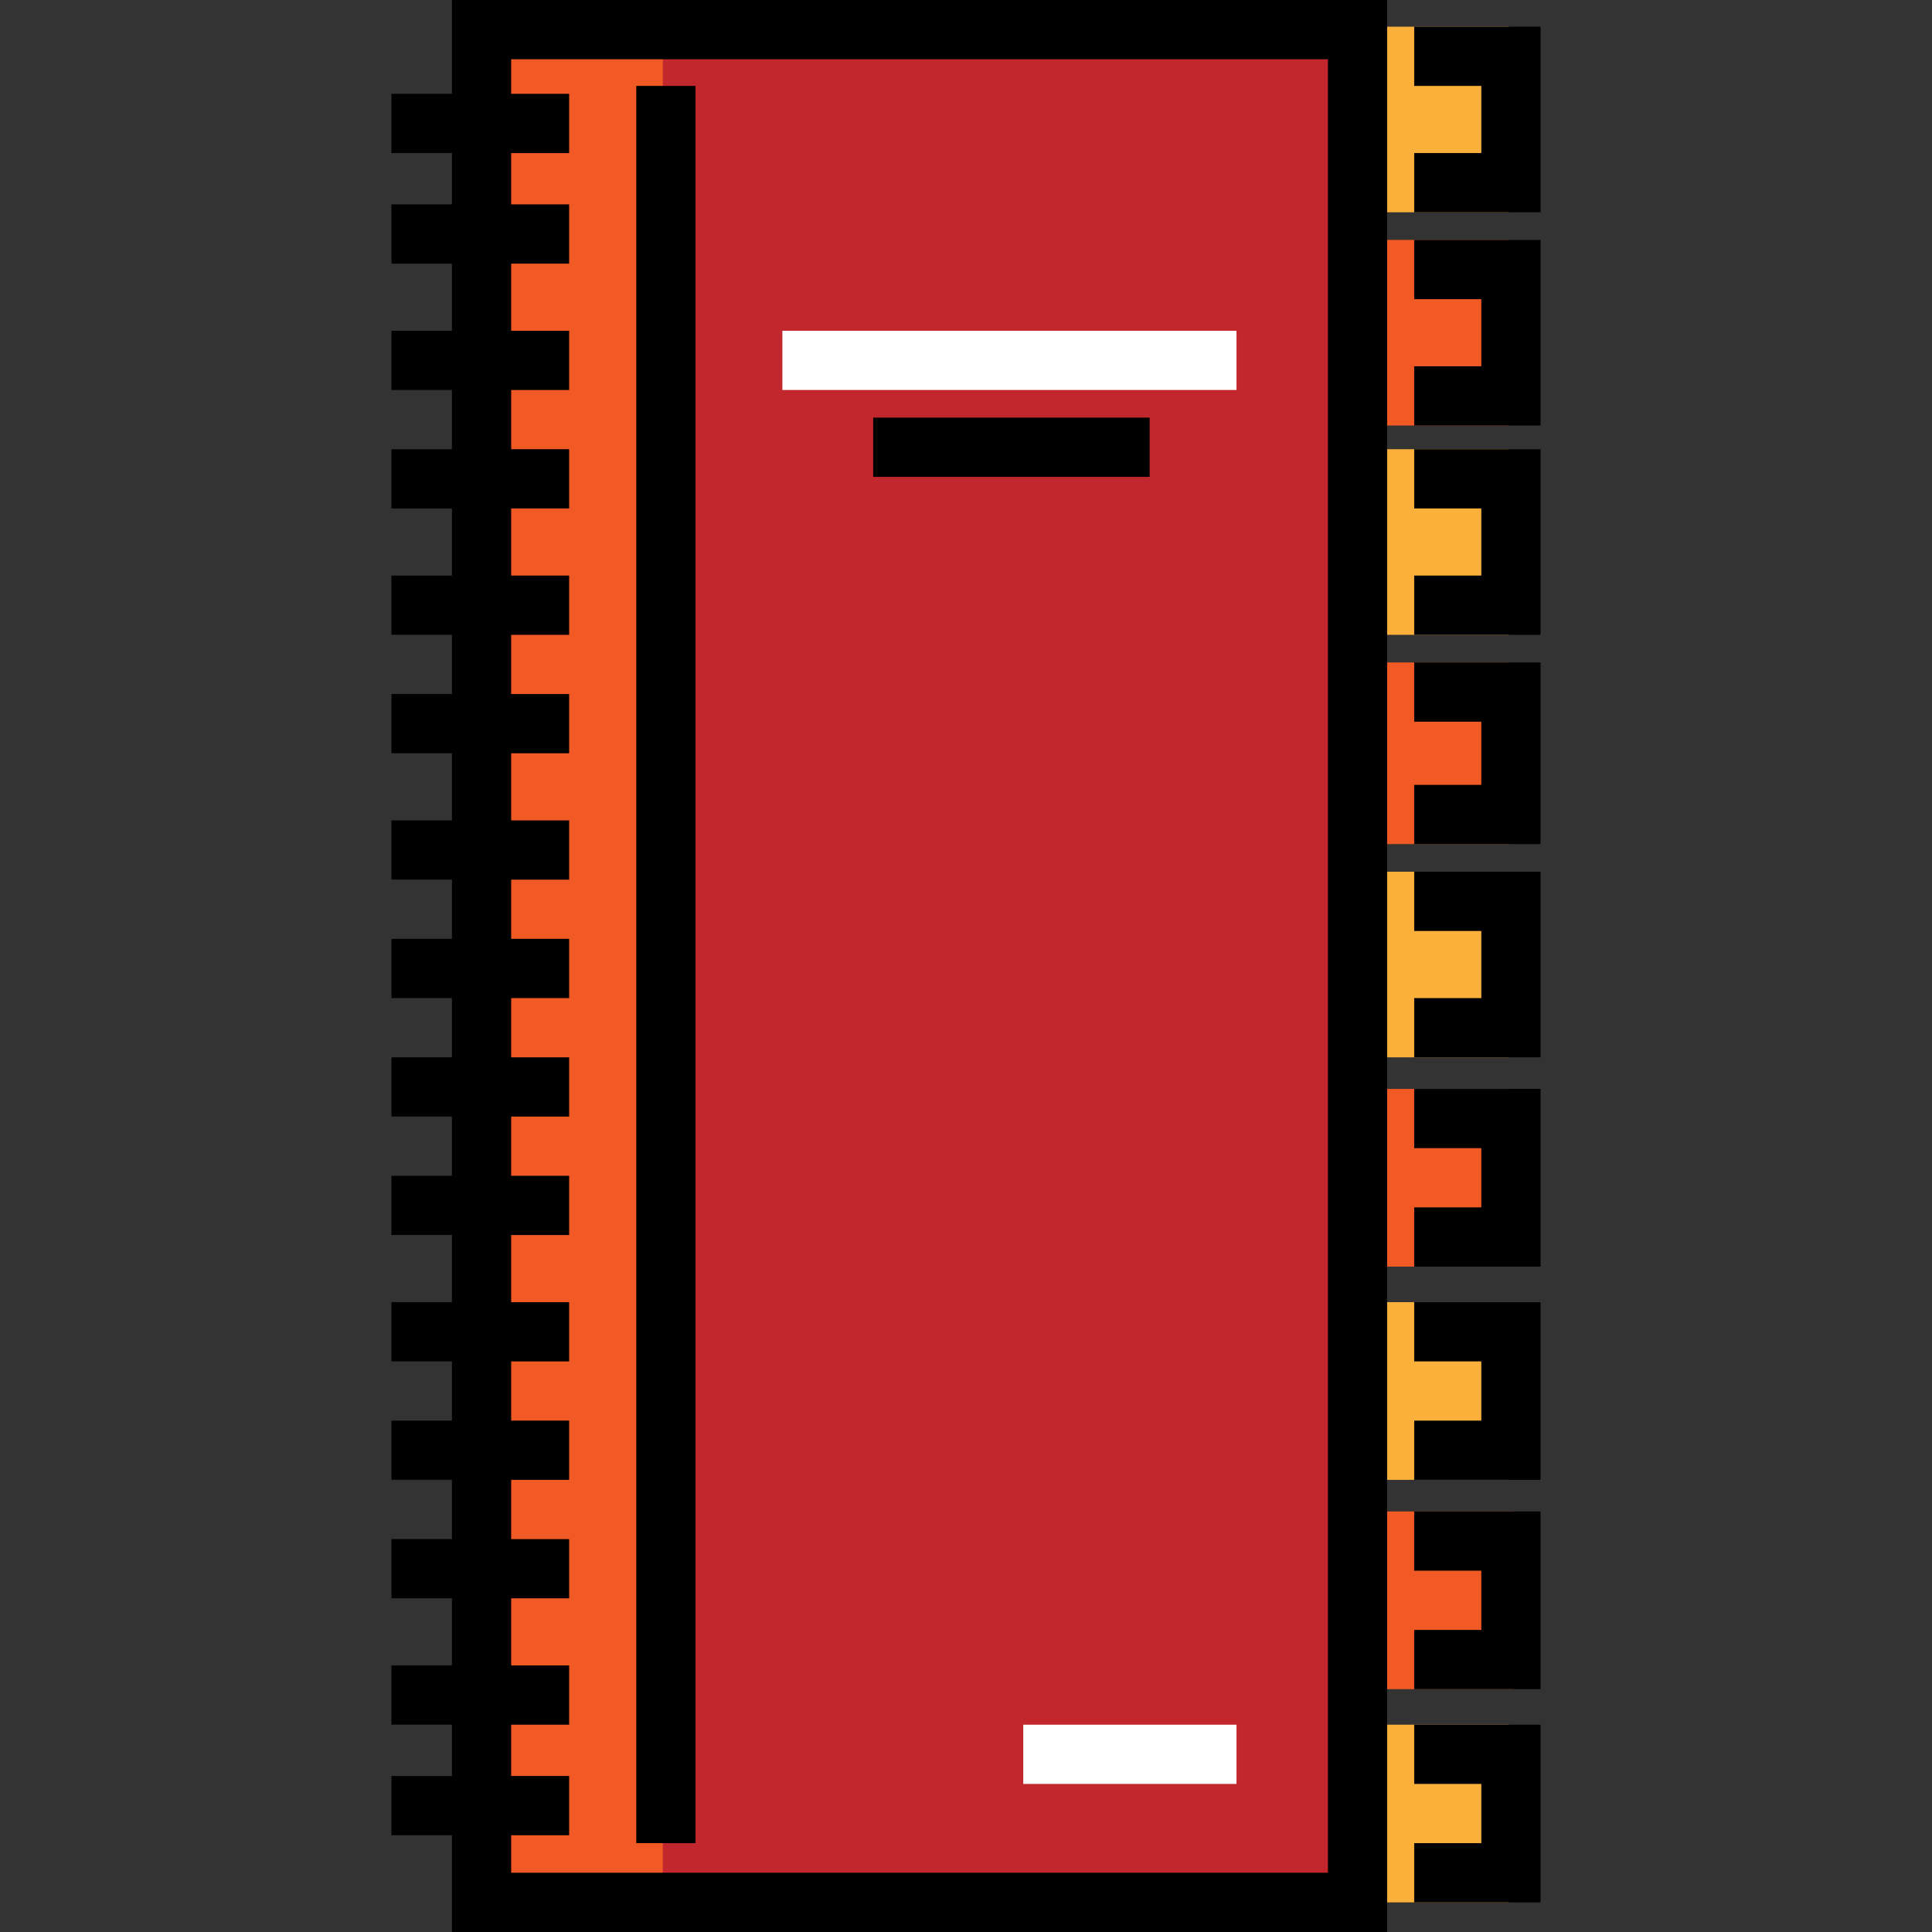 <?xml version="1.0" encoding="iso-8859-1"?>
<!-- Uploaded to: SVG Repo, www.svgrepo.com, Generator: SVG Repo Mixer Tools -->
<svg version="1.1" id="Layer_1" xmlns="http://www.w3.org/2000/svg" xmlns:xlink="http://www.w3.org/1999/xlink" 
	 viewBox="0 0 512 512" xml:space="preserve">
<rect x="0" y="0" width="512" height="512" fill="#333333" stroke="none"/>
<polyline style="fill:#FBB03B;" points="361.172,7.072 399.891,7.072 399.891,56.257 361.172,56.257 "/>
<polyline style="fill:#F15A24;" points="361.172,63.582 399.891,63.582 399.891,112.767 361.172,112.767 "/>
<polyline style="fill:#FBB03B;" points="361.172,119.046 399.891,119.046 399.891,168.23 361.172,168.23 "/>
<polyline style="fill:#F15A24;" points="361.172,175.556 399.891,175.556 399.891,223.694 361.172,223.694 "/>
<polyline style="fill:#FBB03B;" points="361.172,231.019 399.891,231.019 399.891,280.204 361.172,280.204 "/>
<polyline style="fill:#F15A24;" points="361.172,288.576 399.891,288.576 399.891,335.668 361.172,335.668 "/>
<polyline style="fill:#FBB03B;" points="361.172,345.086 399.891,345.086 399.891,392.178 361.172,392.178 "/>
<polyline style="fill:#F15A24;" points="360.125,400.55 400.938,400.55 400.938,447.641 360.125,447.641 "/>
<polyline style="fill:#FBB03B;" points="361.172,457.06 399.891,457.06 399.891,504.151 361.172,504.151 "/>
<rect x="127.619" y="7.849" style="fill:#C1272D;" width="232.141" height="496.305"/>
<rect x="127.619" y="7.849" style="fill:#F15A24;" width="48.029" height="496.305"/>
<path d="M119.769,0v24.862h-16.032V40.56h16.032v13.604h-16.032v15.697h16.032v17.79h-16.032v15.697h16.032v15.697h-16.032v15.697
	h16.032v17.79h-16.032v15.697h16.032v15.697h-16.032v15.697h16.032v17.79h-16.032v15.697h16.032v15.697h-16.032v15.697h16.032
	v15.697h-16.032v15.697h16.032v15.697h-16.032v15.697h16.032v17.79h-16.032v15.697h16.032v15.697h-16.032v15.697h16.032v15.697
	h-16.032v15.697h16.032v17.79h-16.032v15.697h16.032v13.604h-16.032v15.697h16.032V512h247.839V0H119.769z M351.91,496.303H135.466
	v-9.942h15.362v-15.697h-15.362V457.06h15.362v-15.697h-15.362v-17.79h15.362v-15.697h-15.362v-15.697h15.362V376.48h-15.362
	v-15.697h15.362v-15.697h-15.362v-17.79h15.362v-15.697h-15.362v-15.697h15.362v-15.697h-15.362v-15.697h15.362V248.81h-15.362
	v-15.697h15.362v-15.697h-15.362v-17.79h15.362v-15.697h-15.362V168.23h15.362v-15.697h-15.362v-17.79h15.362v-15.697h-15.362
	v-15.697h15.362V87.651h-15.362v-17.79h15.362V54.164h-15.362V40.56h15.362V24.862h-15.362v-9.165H351.91V496.303z"/>
<polygon points="408.263,56.257 374.776,56.257 374.776,40.56 392.566,40.56 392.566,22.769 374.776,22.769 374.776,7.072 
	408.263,7.072 "/>
<polygon points="408.263,112.767 374.776,112.767 374.776,97.07 392.566,97.07 392.566,79.279 374.776,79.279 374.776,63.582 
	408.263,63.582 "/>
<polygon points="408.263,168.23 374.776,168.23 374.776,152.533 392.566,152.533 392.566,134.743 374.776,134.743 374.776,119.046 
	408.263,119.046 "/>
<polygon points="408.263,223.694 374.776,223.694 374.776,207.997 392.566,207.997 392.566,191.253 374.776,191.253 
	374.776,175.556 408.263,175.556 "/>
<polygon points="408.263,280.204 374.776,280.204 374.776,264.507 392.566,264.507 392.566,246.717 374.776,246.717 
	374.776,231.019 408.263,231.019 "/>
<polygon points="408.263,335.668 374.776,335.668 374.776,319.97 392.566,319.97 392.566,304.273 374.776,304.273 374.776,288.576 
	408.263,288.576 "/>
<polygon points="408.263,392.178 374.776,392.178 374.776,376.48 392.566,376.48 392.566,360.783 374.776,360.783 374.776,345.086 
	408.263,345.086 "/>
<polygon points="408.263,447.641 374.776,447.641 374.776,431.944 392.566,431.944 392.566,416.247 374.776,416.247 374.776,400.55 
	408.263,400.55 "/>
<polygon points="408.263,504.151 374.776,504.151 374.776,488.454 392.566,488.454 392.566,472.757 374.776,472.757 374.776,457.06 
	408.263,457.06 "/>
<rect x="168.62" y="22.769" width="15.697" height="465.685"/>
<g>
	<rect x="271.175" y="457.062" style="fill:#FFFFFF;" width="56.51" height="15.697"/>
	<rect x="207.34" y="87.653" style="fill:#FFFFFF;" width="120.346" height="15.697"/>
</g>
<rect x="231.409" y="110.676" width="73.254" height="15.697"/>
</svg>